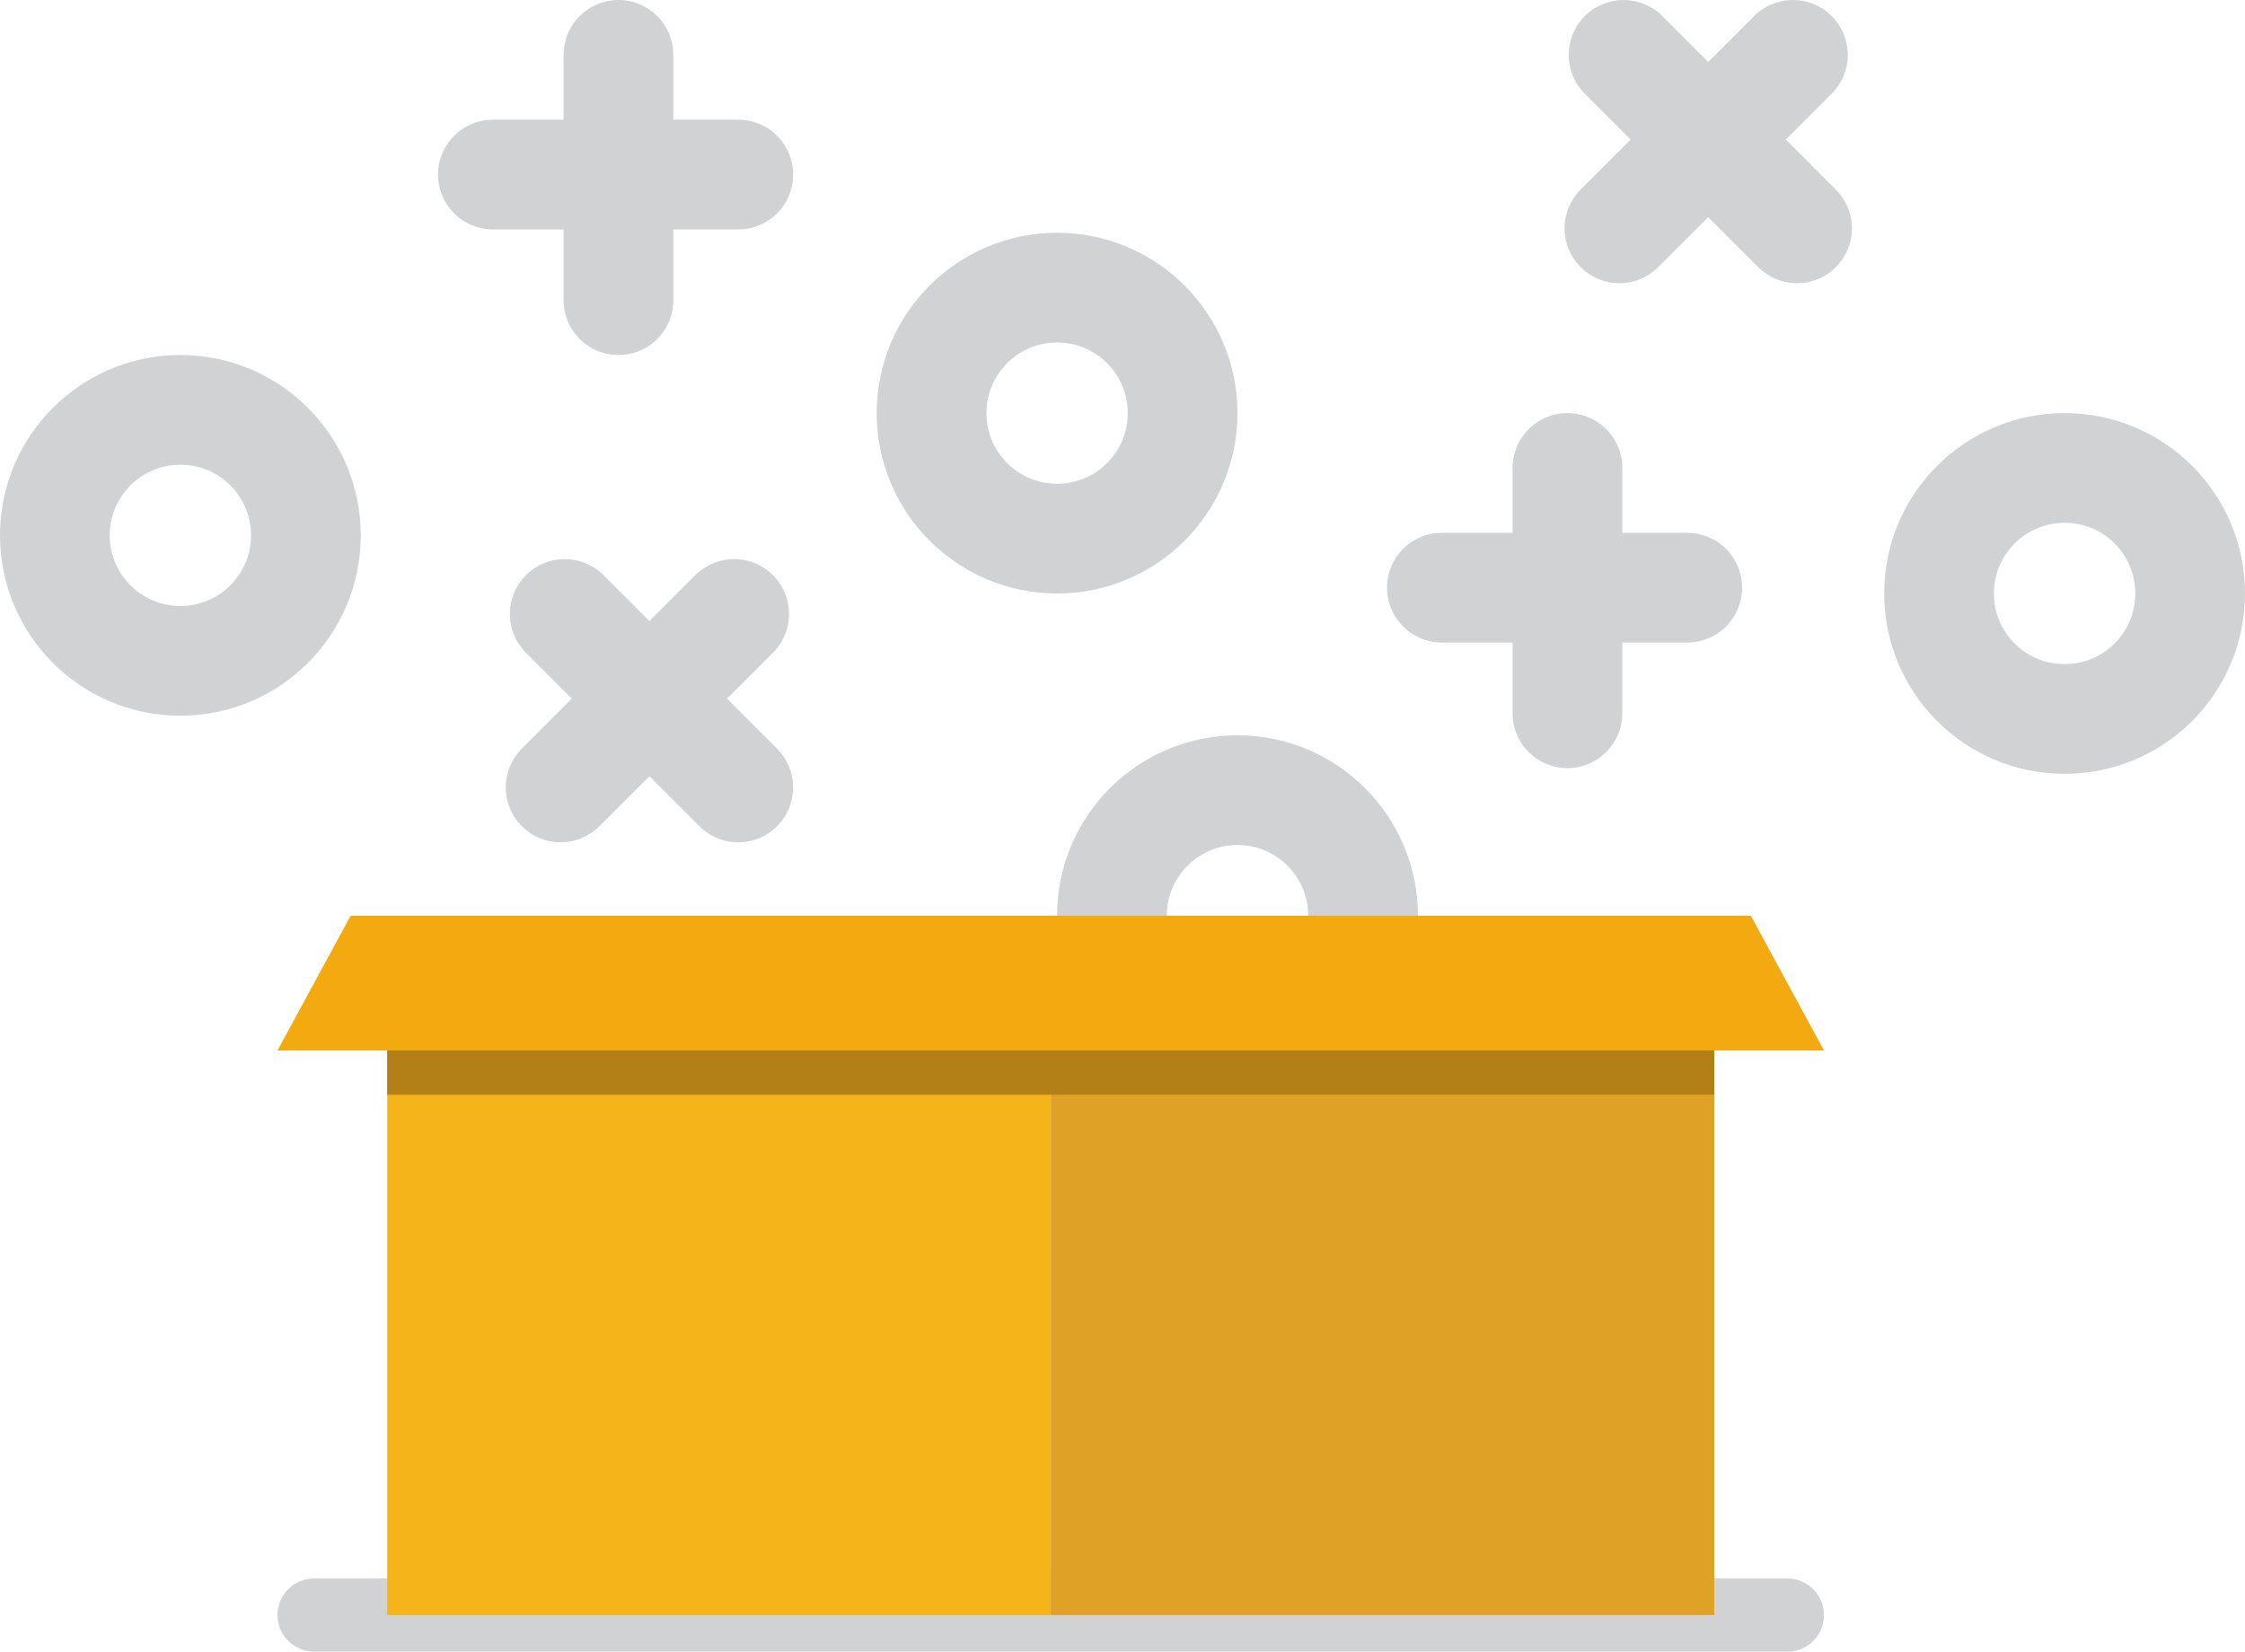 <?xml version="1.0" encoding="utf-8"?>
<!-- Generator: Adobe Illustrator 16.0.0, SVG Export Plug-In . SVG Version: 6.00 Build 0)  -->
<!DOCTYPE svg PUBLIC "-//W3C//DTD SVG 1.1//EN" "http://www.w3.org/Graphics/SVG/1.1/DTD/svg11.dtd">
<svg version="1.1" id="Layer_1" xmlns="http://www.w3.org/2000/svg" xmlns:xlink="http://www.w3.org/1999/xlink" x="0px" y="0px"
	 width="61.383px" height="45.168px" viewBox="0 0 61.383 45.168" enable-background="new 0 0 61.383 45.168" xml:space="preserve">
<line fill="none" stroke="#D0D2D3" stroke-width="3" stroke-linecap="round" stroke-miterlimit="10" x1="15.329" y1="21.534" x2="20.073" y2="16.79"/>
<line fill="none" stroke="#D0D2D3" stroke-width="3" stroke-linecap="round" stroke-miterlimit="10" x1="20.185" y1="21.535" x2="15.441" y2="16.791"/>
<g>
	<defs>
		<rect id="SVGID_1_" width="61.383" height="45.168"/>
	</defs>
	<clipPath id="SVGID_2_">
		<use xlink:href="#SVGID_1_"  overflow="visible"/>
	</clipPath>
	
		<line clip-path="url(#SVGID_2_)" fill="none" stroke="#D0D2D3" stroke-width="3" stroke-linecap="round" stroke-miterlimit="10" x1="13.477" y1="4.774" x2="20.186" y2="4.774"/>
	
		<line clip-path="url(#SVGID_2_)" fill="none" stroke="#D0D2D3" stroke-width="3" stroke-linecap="round" stroke-miterlimit="10" x1="16.91" y1="8.209" x2="16.91" y2="1.5"/>
</g>
<line fill="none" stroke="#D0D2D3" stroke-width="3" stroke-linecap="round" stroke-miterlimit="10" x1="39.424" y1="16.072" x2="46.133" y2="16.072"/>
<line fill="none" stroke="#D0D2D3" stroke-width="3" stroke-linecap="round" stroke-miterlimit="10" x1="42.857" y1="19.506" x2="42.857" y2="12.797"/>
<g>
	<defs>
		<rect id="SVGID_3_" width="61.383" height="45.168"/>
	</defs>
	<clipPath id="SVGID_4_">
		<use xlink:href="#SVGID_3_"  overflow="visible"/>
	</clipPath>
	
		<line clip-path="url(#SVGID_4_)" fill="none" stroke="#D0D2D3" stroke-width="3" stroke-linecap="round" stroke-miterlimit="10" x1="44.278" y1="6.244" x2="49.022" y2="1.5"/>
	
		<line clip-path="url(#SVGID_4_)" fill="none" stroke="#D0D2D3" stroke-width="3" stroke-linecap="round" stroke-miterlimit="10" x1="49.135" y1="6.245" x2="44.392" y2="1.501"/>
	
		<circle clip-path="url(#SVGID_4_)" fill="none" stroke="#D0D2D3" stroke-width="3" stroke-linecap="round" stroke-miterlimit="10" cx="4.932" cy="14.641" r="3.432"/>
	
		<circle clip-path="url(#SVGID_4_)" fill="none" stroke="#D0D2D3" stroke-width="3" stroke-linecap="round" stroke-miterlimit="10" cx="28.903" cy="11.298" r="3.432"/>
	
		<circle clip-path="url(#SVGID_4_)" fill="none" stroke="#D0D2D3" stroke-width="3" stroke-linecap="round" stroke-miterlimit="10" cx="33.836" cy="25.042" r="3.433"/>
	
		<path clip-path="url(#SVGID_4_)" fill="none" stroke="#D0D2D3" stroke-width="3" stroke-linecap="round" stroke-miterlimit="10" d="
		M59.883,16.23c0-1.896-1.536-3.433-3.432-3.433c-1.896,0-3.433,1.537-3.433,3.433c0,1.895,1.536,3.432,3.433,3.432
		C58.347,19.663,59.883,18.125,59.883,16.23"/>
	
		<line clip-path="url(#SVGID_4_)" fill="none" stroke="#D0D2D3" stroke-width="2" stroke-linecap="round" stroke-miterlimit="10" x1="8.588" y1="44.168" x2="48.871" y2="44.168"/>
	<rect x="10.588" y="25.869" clip-path="url(#SVGID_4_)" fill="#F4B41A" width="18.142" height="18.299"/>
	<rect x="28.73" y="25.869" clip-path="url(#SVGID_4_)" fill="#E0A226" width="18.142" height="18.299"/>
	<rect x="10.588" y="28.727" clip-path="url(#SVGID_4_)" fill="#B38017" width="36.283" height="1.211"/>
	<polygon clip-path="url(#SVGID_4_)" fill="#F3AA10" points="9.588,25.042 7.588,28.727 28.62,28.727 49.871,28.727 47.871,25.042 	
		"/>
</g>
</svg>
